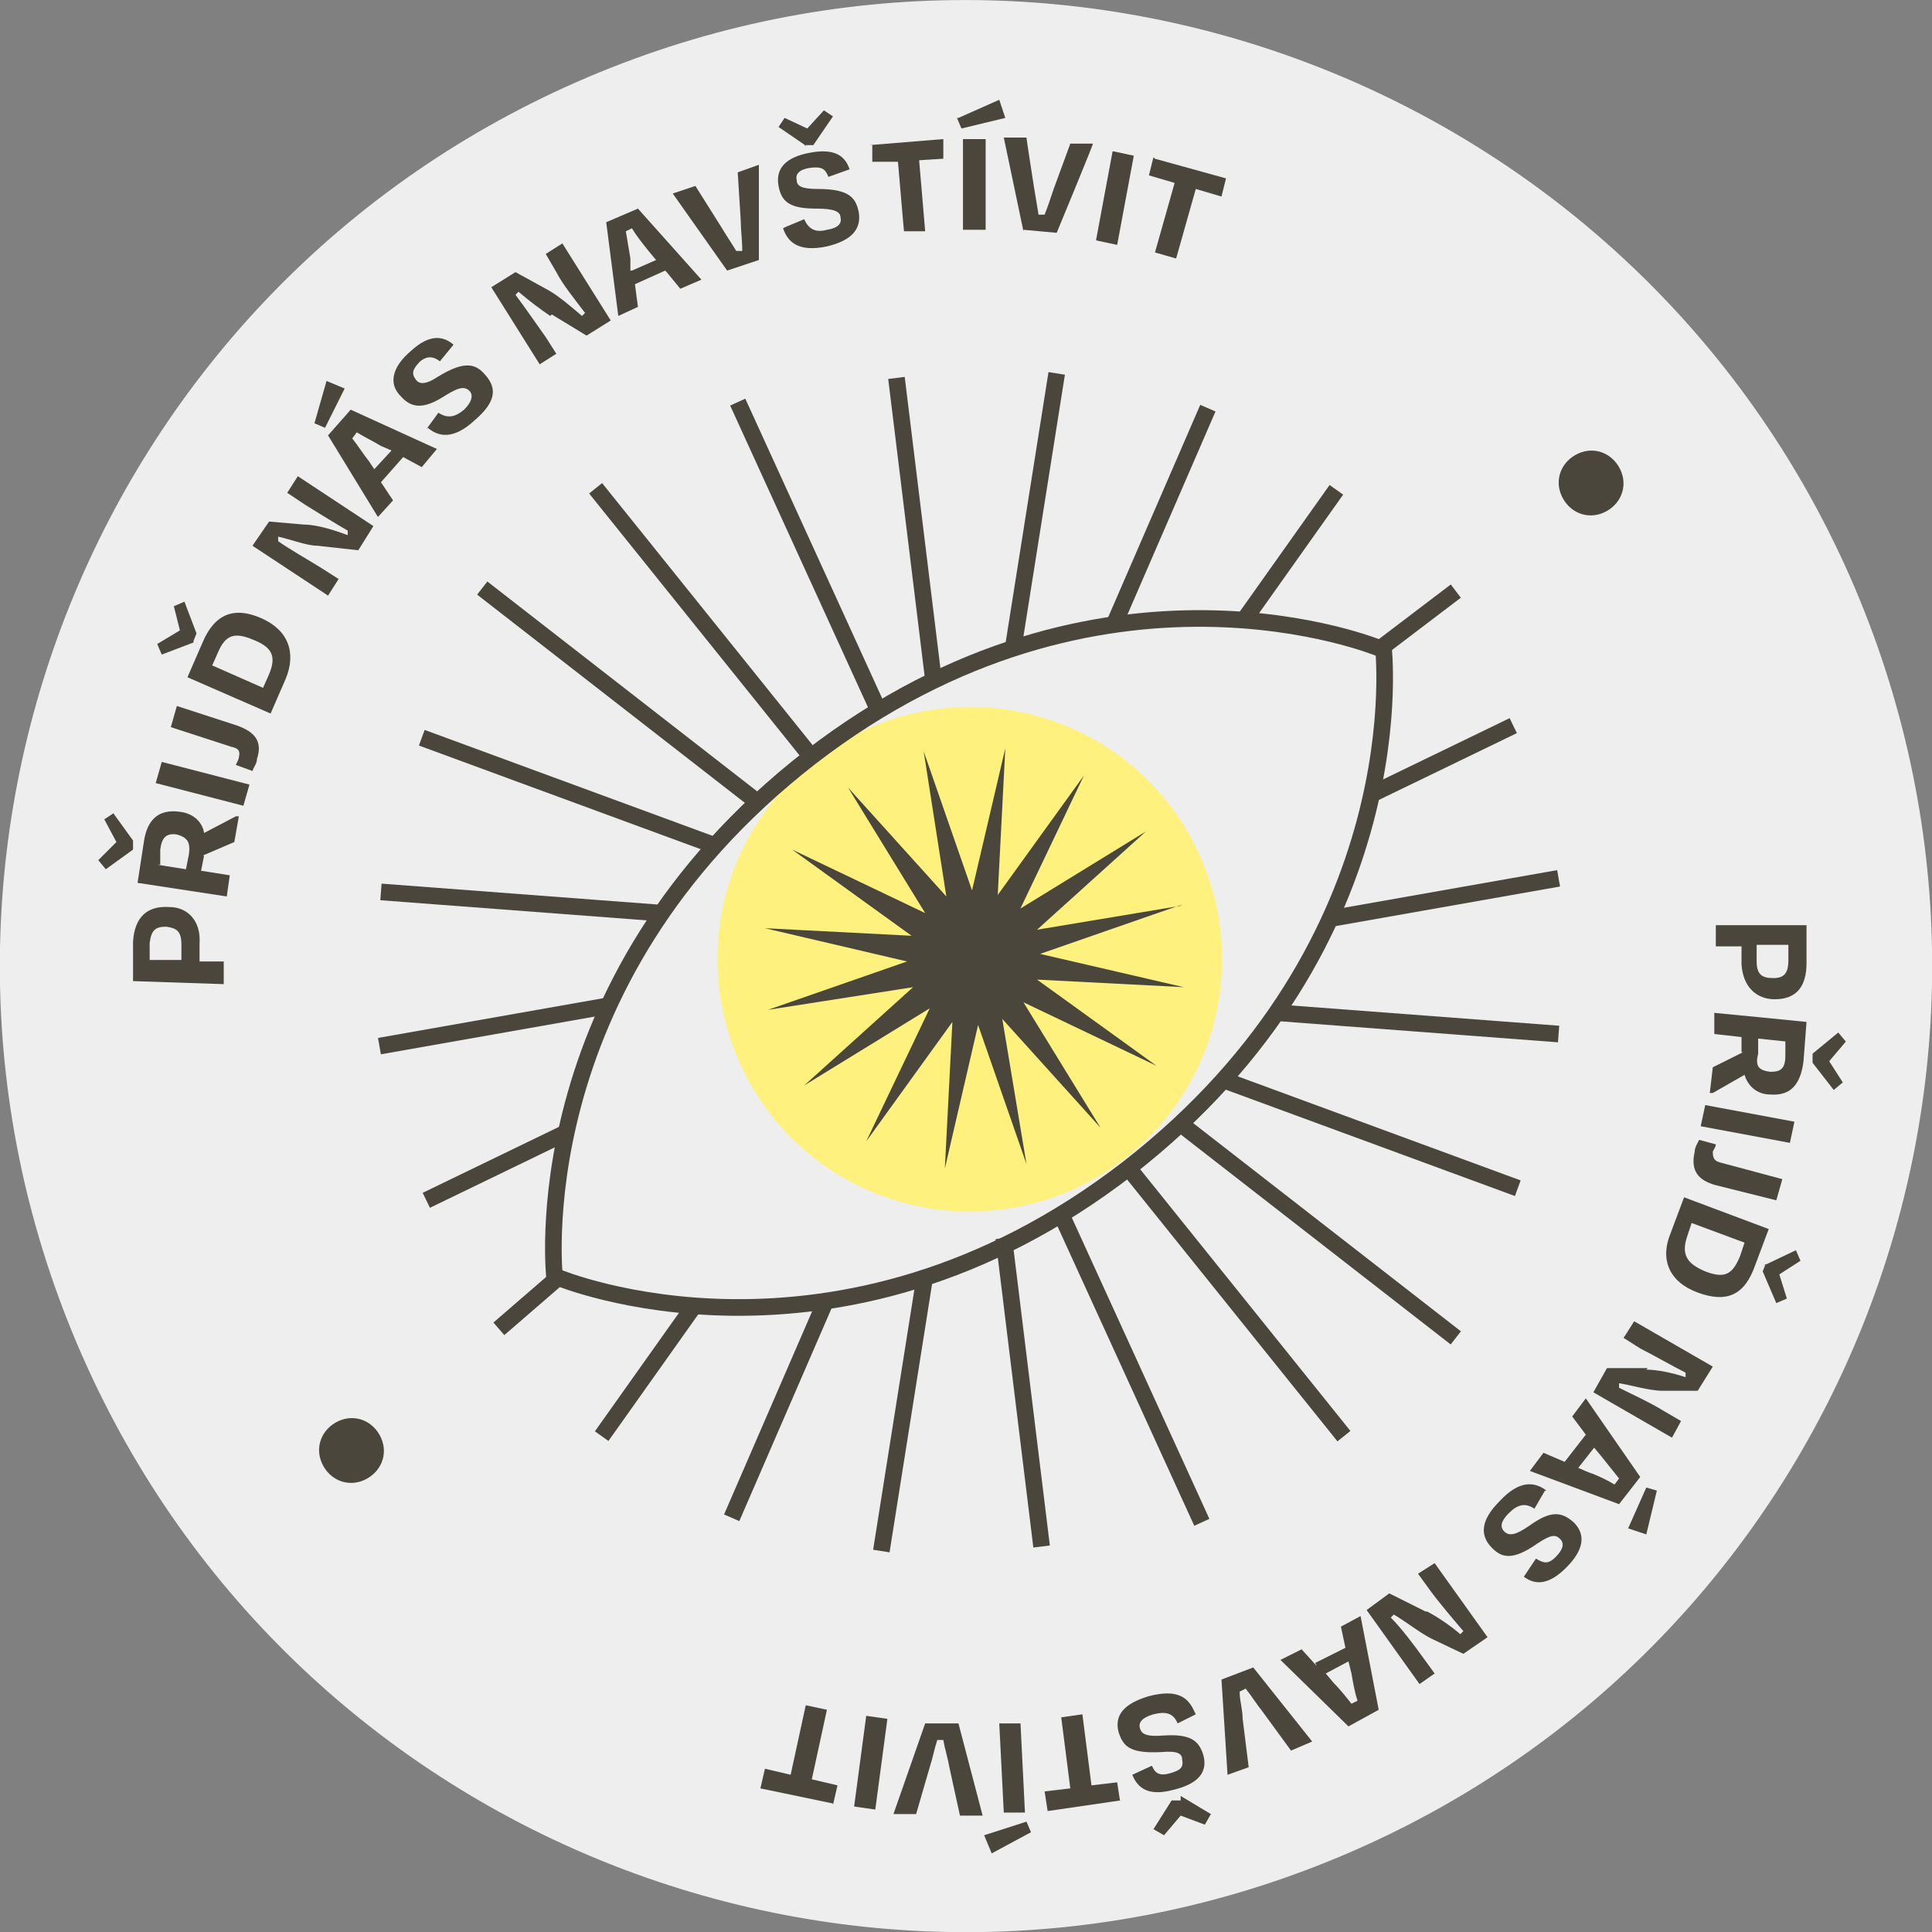 <?xml version="1.0" encoding="UTF-8"?>
<svg xmlns="http://www.w3.org/2000/svg" version="1.1" viewBox="0 0 127.8 127.8">
  <rect x="0" y="0" width="127.8" height="127.8" fill="#808080" stroke="none"/>
  <defs>
    <style>
      .cls-1 {
        fill: #fef17d;
      }

      .cls-2 {
        fill: none;
        stroke: #4b463c;
        stroke-miterlimit: 10;
        stroke-width: 1.1px;
      }

      .cls-3 {
        fill: #4b463c;
      }

      .cls-4 {
        fill: #eee;
      }
    </style>
  </defs>
  <g>
    <g id="Vrstva_1">
      <path class="cls-4" d="M88.9,122.7c32.5-13.8,47.6-51.3,33.8-83.8C108.9,6.5,71.4-8.7,38.9,5.1,6.4,18.9-8.7,56.4,5.1,88.9s51.3,47.6,83.8,33.8Z"></path>
      <path class="cls-1" d="M70.7,78.8c8.5-3.6,12.4-13.4,8.8-21.9s-13.4-12.4-21.9-8.8c-8.5,3.6-12.4,13.4-8.8,21.9,3.6,8.5,13.4,12.4,21.9,8.8Z"></path>
      <path class="cls-2" d="M96.3,39.1l-5,3.8s-18.4-7.7-37.7,7.2c-19.3,15-16.9,34.6-16.9,34.6l-3.7,3.2"></path>
      <path class="cls-2" d="M53.7,50.1l-14.3-17.8"></path>
      <path class="cls-2" d="M58.3,47.4l-9.5-20.8"></path>
      <path class="cls-2" d="M61.8,45.4l-2.5-20.4"></path>
      <path class="cls-2" d="M67,43l2.9-18.3"></path>
      <path class="cls-2" d="M79.9,27l-6.2,14.3"></path>
      <path class="cls-2" d="M49.9,52.9l-18-14"></path>
      <path class="cls-2" d="M47.2,55.9l-19.3-7.1"></path>
      <path class="cls-2" d="M43.7,60.4l-18.5-1.4"></path>
      <path class="cls-2" d="M25.1,69.2l15.3-2.7"></path>
      <path class="cls-2" d="M88.4,32.4l-6.1,8.6"></path>
      <path class="cls-2" d="M28.2,79.4l9.5-4.6"></path>
      <path class="cls-2" d="M36.9,84.5s18.4,7.7,37.7-7.2c19.3-15,16.9-34.6,16.9-34.6"></path>
      <path class="cls-2" d="M74.6,77.2l14.3,17.8"></path>
      <path class="cls-2" d="M70,79.9l9.5,20.8"></path>
      <path class="cls-2" d="M66.4,81.9l2.5,20.4"></path>
      <path class="cls-2" d="M61.2,84.3l-2.9,18.3"></path>
      <path class="cls-2" d="M48.4,100.4l6.2-14.3"></path>
      <path class="cls-2" d="M78.3,74.5l18,14"></path>
      <path class="cls-2" d="M81.1,71.5l19.3,7.1"></path>
      <path class="cls-2" d="M84.6,67l18.5,1.4"></path>
      <path class="cls-2" d="M103.1,58.1l-15.3,2.7"></path>
      <path class="cls-2" d="M39.8,95l6.1-8.6"></path>
      <path class="cls-2" d="M100.1,48l-9.5,4.6"></path>
      <path class="cls-3" d="M78,59.9l-9.2,3.2,9.5,2.2-9.7-.5,7.9,5.7-8.8-4.2,5.1,8.3-6.5-7.2,1.6,9.6-3.2-9.2-2.2,9.5.5-9.7-5.7,7.9,4.2-8.8-8.3,5.1,7.2-6.5-9.6,1.5,9.2-3.2-9.4-2.2,9.7.5-7.9-5.7,8.8,4.2-5.1-8.3,6.5,7.2-1.5-9.6,3.2,9.2,2.2-9.4-.5,9.7,5.7-7.9-4.2,8.8,8.3-5.1-7.2,6.5,9.6-1.6h-.2Z"></path>
      <path class="cls-3" d="M106.1,33.9c1.1-.5,1.6-1.7,1.1-2.8-.5-1.1-1.7-1.6-2.8-1.1-1.1.5-1.6,1.7-1.1,2.8.5,1.1,1.7,1.6,2.8,1.1Z"></path>
      <path class="cls-3" d="M24.1,97.9c1.1-.5,1.6-1.7,1.1-2.8-.5-1.1-1.7-1.6-2.8-1.1-1.1.5-1.6,1.7-1.1,2.8.5,1.1,1.7,1.6,2.8,1.1Z"></path>
      <g>
        <path class="cls-3" d="M13.1,63.6h1.7c0,0,0,1.5,0,1.5l-6-.2v-2.6c.1-1.6.9-2.4,2.4-2.3,1.2,0,2.1.9,2,2.4v1.2ZM9.9,63.5h2.1c0,0,0-1,0-1,0-.9-.3-1.1-1-1.2-.7,0-1,.2-1.1,1.1v1Z"></path>
        <path class="cls-3" d="M8.8,56.2l-1.8,1.3-.5-.6,1.2-1.2-.8-1.5.6-.4,1.3,1.8v.6ZM13.5,56.6l-.2,1,1.9.3-.2,1.4-5.9-.9.4-2.6c.2-1.6,1-2.3,2.4-2.1.9.1,1.5.7,1.6,1.4l2.1-1.1h.2s-.3,1.7-.3,1.7l-2.1.9ZM10.4,57.2l1.9.3.2-1c.1-.8-.1-1.1-.8-1.3-.7-.1-1,.2-1.1,1v1Z"></path>
        <path class="cls-3" d="M16.1,53.3l-5.8-1.5.4-1.4,5.8,1.5-.4,1.4Z"></path>
        <path class="cls-3" d="M11.3,48.1l.4-1.4,4,1.3c1.1.4,1.7,1,1.3,2.2,0,.3-.2.5-.3.8l-1.1-.4c.1-.2.2-.4.2-.5.1-.4,0-.6-.5-.7l-4-1.3Z"></path>
        <path class="cls-3" d="M12.8,42.5l-2.1.8-.3-.7,1.5-.9-.4-1.6.7-.3.8,2.1-.2.5ZM12.4,44.8l1-2.3c.8-1.9,2.1-2.4,3.9-1.6,1.8.8,2.3,2.3,1.6,4l-1,2.3-5.5-2.4ZM14,44l3.4,1.5.4-.9c.5-1.2.2-1.8-1.1-2.3-1.2-.5-1.8-.3-2.3.9l-.4.9Z"></path>
        <path class="cls-3" d="M21,36.1c-.7,0-1.7-.4-2.6-.6v.3c.7.5,2.1,1.3,2.9,1.8l1.1.7-.7,1.1-5-3.3,1.1-1.6,2.3.2c.9,0,2.1.4,2.9.7v-.3c-.7-.4-2-1.2-2.8-1.7l-1.2-.8.7-1.1,5,3.3-1,1.6-2.7-.3Z"></path>
        <path class="cls-3" d="M20.8,28l.8-2.8,1.2.5-1.3,2.6-.7-.3ZM26.7,30.2l-1.5,1.7.8,1.2-1,1.1-3.3-5.4,1.5-1.7,5.7,2.6-1,1.2-1.3-.7ZM24.7,31.1l1.2-1.3-.7-.3c-.5-.3-1.1-.6-1.6-.9l-.3.4c.4.5.7,1,1.1,1.5l.4.6Z"></path>
        <path class="cls-3" d="M28.2,28.4l.8-1.1c.6.4,1.1.3,1.7-.2.5-.5.6-.9.4-1.2-.3-.3-.6-.4-1.7.3-1.4.9-2.2.8-2.9,0-.8-.8-.6-1.9.7-3,1.2-1.1,2.1-1,2.8-.4l-.9,1.1c-.4-.3-.8-.4-1.3,0-.5.5-.6.8-.3,1.2.2.3.6.4,1.5-.2,1.8-1.1,2.5-.8,3.1-.1.8.9.7,1.8-.7,3-1.4,1.3-2.4,1.1-3.1.5Z"></path>
        <path class="cls-3" d="M36.4,20.9c-.6-.4-1.4-1-2.1-1.6l-.2.2c.6.8,1.5,2.1,2,2.8l.7,1.1-1.1.7-3.2-5.1,1.6-1,2,1.1c.8.4,1.8,1.3,2.4,1.8l.2-.2c-.6-.8-1.5-1.9-1.9-2.7l-.7-1.2,1.1-.7,3.2,5.1-1.6,1-2.3-1.4Z"></path>
        <path class="cls-3" d="M44,17.9l-2,.9.2,1.5-1.3.6-.8-6.2,2.1-.9,4.2,4.7-1.4.6-.9-1.1ZM41.8,17.9l1.6-.7-.5-.6c-.4-.5-.8-1-1.1-1.5l-.4.2c.1.6.2,1.2.3,1.8v.8Z"></path>
        <path class="cls-3" d="M48.1,17.9l-3.6-5.1,1.5-.5,1.7,2.7c.3.5.7,1.1,1,1.6h.4c0-.7-.1-1.4-.1-2l-.2-3.2,1.4-.5v6.3s-2.1.7-2.1.7Z"></path>
        <path class="cls-3" d="M53.4,9.7l-1.9-1.3.4-.6,1.5.7,1.1-1.2.6.4-1.3,1.9h-.6ZM52,15l1.2-.5c.3.7.8.9,1.5.7.7-.1,1-.4.9-.8,0-.4-.4-.6-1.6-.6-1.7,0-2.3-.4-2.5-1.5-.2-1.1.4-1.9,2.1-2.2,1.6-.3,2.3.2,2.6,1.1l-1.4.5c-.2-.5-.4-.7-1.2-.6-.7.1-1,.4-.9.8,0,.4.3.6,1.4.6,2.1,0,2.5.6,2.7,1.5.2,1.1-.4,1.9-2.1,2.3-1.9.4-2.6-.3-2.9-1.2Z"></path>
        <path class="cls-3" d="M57.5,9.6l4.9-.4v1.3c0,0-1.6.1-1.6.1l.4,4.7h-1.4c0,.1-.4-4.6-.4-4.6h-1.7c0,.1,0-1.1,0-1.1Z"></path>
        <path class="cls-3" d="M63.4,7.8l2.7-1.2.4,1.2-2.9.7-.3-.7ZM63.7,15.2v-6s1.5,0,1.5,0v6s-1.5,0-1.5,0Z"></path>
        <path class="cls-3" d="M67.7,15.3l-1.3-6.2h1.5c0,.1.5,3.3.5,3.3.1.6.2,1.2.3,1.8h.4c.2-.5.4-1.1.6-1.7l1.1-3h1.5c0,.1-2.4,5.9-2.4,5.9l-2.2-.2Z"></path>
        <path class="cls-3" d="M72.5,15.9l1.1-5.9,1.4.3-1.1,5.9-1.4-.3Z"></path>
        <path class="cls-3" d="M76.4,10.5l4.7,1.3-.3,1.2-1.7-.5-1.3,4.6-1.4-.4,1.3-4.6-1.7-.5.3-1.2Z"></path>
      </g>
      <g>
        <path class="cls-3" d="M115.2,62.6h-1.7s0-1.4,0-1.4h6c0-.1,0,2.5,0,2.5,0,1.6-.7,2.4-2.1,2.4-1.2,0-2.1-.8-2.2-2.3v-1.2ZM118.3,62.5h-2.1s0,1.1,0,1.1c0,.9.4,1.1,1.1,1.1.7,0,1-.3,1-1.2v-1Z"></path>
        <path class="cls-3" d="M115.2,69.6v-1c0,0-1.8-.2-1.8-.2v-1.4c.1,0,6.1.6,6.1.6l-.2,2.6c-.2,1.6-.9,2.3-2.2,2.2-.9,0-1.5-.6-1.7-1.3l-2.1,1.2h-.2s.2-1.7.2-1.7l2-1ZM118.2,68.9l-1.9-.2v1c-.2.8,0,1.1.8,1.2.7,0,1-.2,1-1.1v-1ZM119.9,69.7l1.7-1.4.5.6-1.1,1.3.9,1.4-.6.5-1.4-1.8v-.6Z"></path>
        <path class="cls-3" d="M112.8,73.1l5.9,1.1-.3,1.4-5.9-1.1.3-1.4Z"></path>
        <path class="cls-3" d="M117.9,78l-.4,1.4-4-1c-1.1-.3-1.7-.9-1.4-2.2,0-.3.2-.6.3-.8l1.1.3c0,.2-.2.4-.2.5,0,.4.1.6.5.7l4.1,1.1Z"></path>
        <path class="cls-3" d="M117,81.3l-.9,2.4c-.7,2-1.9,2.5-3.8,1.8-1.9-.7-2.5-2.2-1.8-3.9l.9-2.4,5.6,2.1ZM115.4,82.2l-3.5-1.3-.3.9c-.4,1.2,0,1.8,1.2,2.3,1.3.5,1.8.2,2.3-1l.3-.9ZM116.7,83.7l2.1-1,.3.7-1.4.9.5,1.6-.7.3-.9-2.1.2-.5Z"></path>
        <path class="cls-3" d="M108.9,90.6c.7,0,1.7.2,2.6.5v-.3c-.8-.4-2.2-1.2-3-1.6l-1.1-.7.7-1.1,5.2,3-1,1.6h-2.3c-.9,0-2.2-.4-2.9-.5v.3c.8.4,2.1,1,2.9,1.5l1.2.7-.6,1.1-5.2-3,.9-1.6h2.7Z"></path>
        <path class="cls-3" d="M103.5,96.7l1.4-1.8-.9-1.2.9-1.2,3.6,5.2-1.4,1.8-5.9-2.2.9-1.2,1.4.6ZM105.5,95.7l-1.1,1.4.7.3c.6.2,1.2.5,1.7.8l.3-.4c-.4-.5-.8-1-1.2-1.5l-.5-.6ZM109.6,98.6l-.7,2.9-1.2-.4,1.2-2.7.7.2Z"></path>
        <path class="cls-3" d="M102.2,98.6l-.7,1.2c-.6-.4-1.1-.3-1.7.3-.5.5-.6.9-.3,1.2.3.3.7.3,1.7-.4,1.4-1,2.1-.9,2.9-.2.8.8.7,1.8-.5,3-1.1,1.1-2,1.2-2.8.6l.8-1.2c.5.3.8.4,1.3-.1.5-.5.6-.9.3-1.2-.3-.3-.6-.3-1.5.3-1.7,1.2-2.4.9-3,.3-.8-.8-.8-1.8.5-3.1,1.3-1.4,2.3-1.3,3.1-.7Z"></path>
        <path class="cls-3" d="M94.4,106.6c.6.3,1.5.9,2.2,1.5l.2-.2c-.6-.7-1.7-2-2.2-2.7l-.8-1.1,1.1-.7,3.5,4.9-1.6,1.1-2.1-1c-.8-.4-1.8-1.2-2.5-1.6l-.2.2c.7.7,1.6,1.9,2.1,2.6l.8,1.1-1,.7-3.5-4.9,1.5-1.1,2.4,1.2Z"></path>
        <path class="cls-3" d="M87,110l2-1-.3-1.4,1.3-.7,1.2,6.2-2,1.1-4.5-4.4,1.4-.7,1,1.1ZM89.2,109.9l-1.5.8.5.6c.4.4.8.9,1.2,1.4l.4-.2c-.2-.6-.3-1.2-.4-1.8l-.2-.8Z"></path>
        <path class="cls-3" d="M82.9,110.3l3.9,4.9-1.4.6-1.9-2.6c-.4-.5-.7-1-1.1-1.5l-.4.2c0,.6.2,1.2.2,1.8l.4,3.2-1.4.5-.4-6.3,2.1-.8Z"></path>
        <path class="cls-3" d="M79.1,113.4l-1.2.6c-.3-.7-.8-.8-1.6-.6-.7.2-1,.5-.9.9.1.4.4.6,1.6.5,1.7-.1,2.3.3,2.6,1.3.3,1.1-.3,1.9-2,2.3-1.5.4-2.3,0-2.7-1l1.3-.6c.2.5.5.7,1.2.5.7-.2.9-.4.8-.9,0-.4-.3-.6-1.4-.5-2.1.1-2.5-.4-2.8-1.3-.3-1.1.3-1.9,2-2.4,1.9-.5,2.6.1,3,1ZM78.1,118.8l2,1.2-.4.7-1.6-.6-1.1,1.3-.7-.4,1.2-1.9h.6Z"></path>
        <path class="cls-3" d="M74.1,119.1l-4.8.7-.2-1.3,1.7-.2-.6-4.7,1.4-.2.6,4.7,1.7-.2.2,1.3Z"></path>
        <path class="cls-3" d="M68.2,121.2l-2.6,1.4-.5-1.2,2.8-.9.3.7ZM67.5,113.9l.3,6h-1.4c0,0-.3-5.9-.3-5.9h1.4Z"></path>
        <path class="cls-3" d="M63.4,114l1.6,6.1h-1.5c0,0-.7-3.2-.7-3.2-.1-.6-.3-1.2-.4-1.8h-.4c-.2.6-.3,1.2-.5,1.8l-.9,3.1h-1.5c0,0,2.1-6,2.1-6h2.2Z"></path>
        <path class="cls-3" d="M58.7,113.7l-.8,6-1.4-.2.8-6,1.4.2Z"></path>
        <path class="cls-3" d="M55.1,119.3l-4.8-1,.3-1.3,1.7.4,1-4.6,1.4.3-1,4.6,1.7.4-.3,1.3Z"></path>
      </g>
    </g>
  </g>
</svg>
